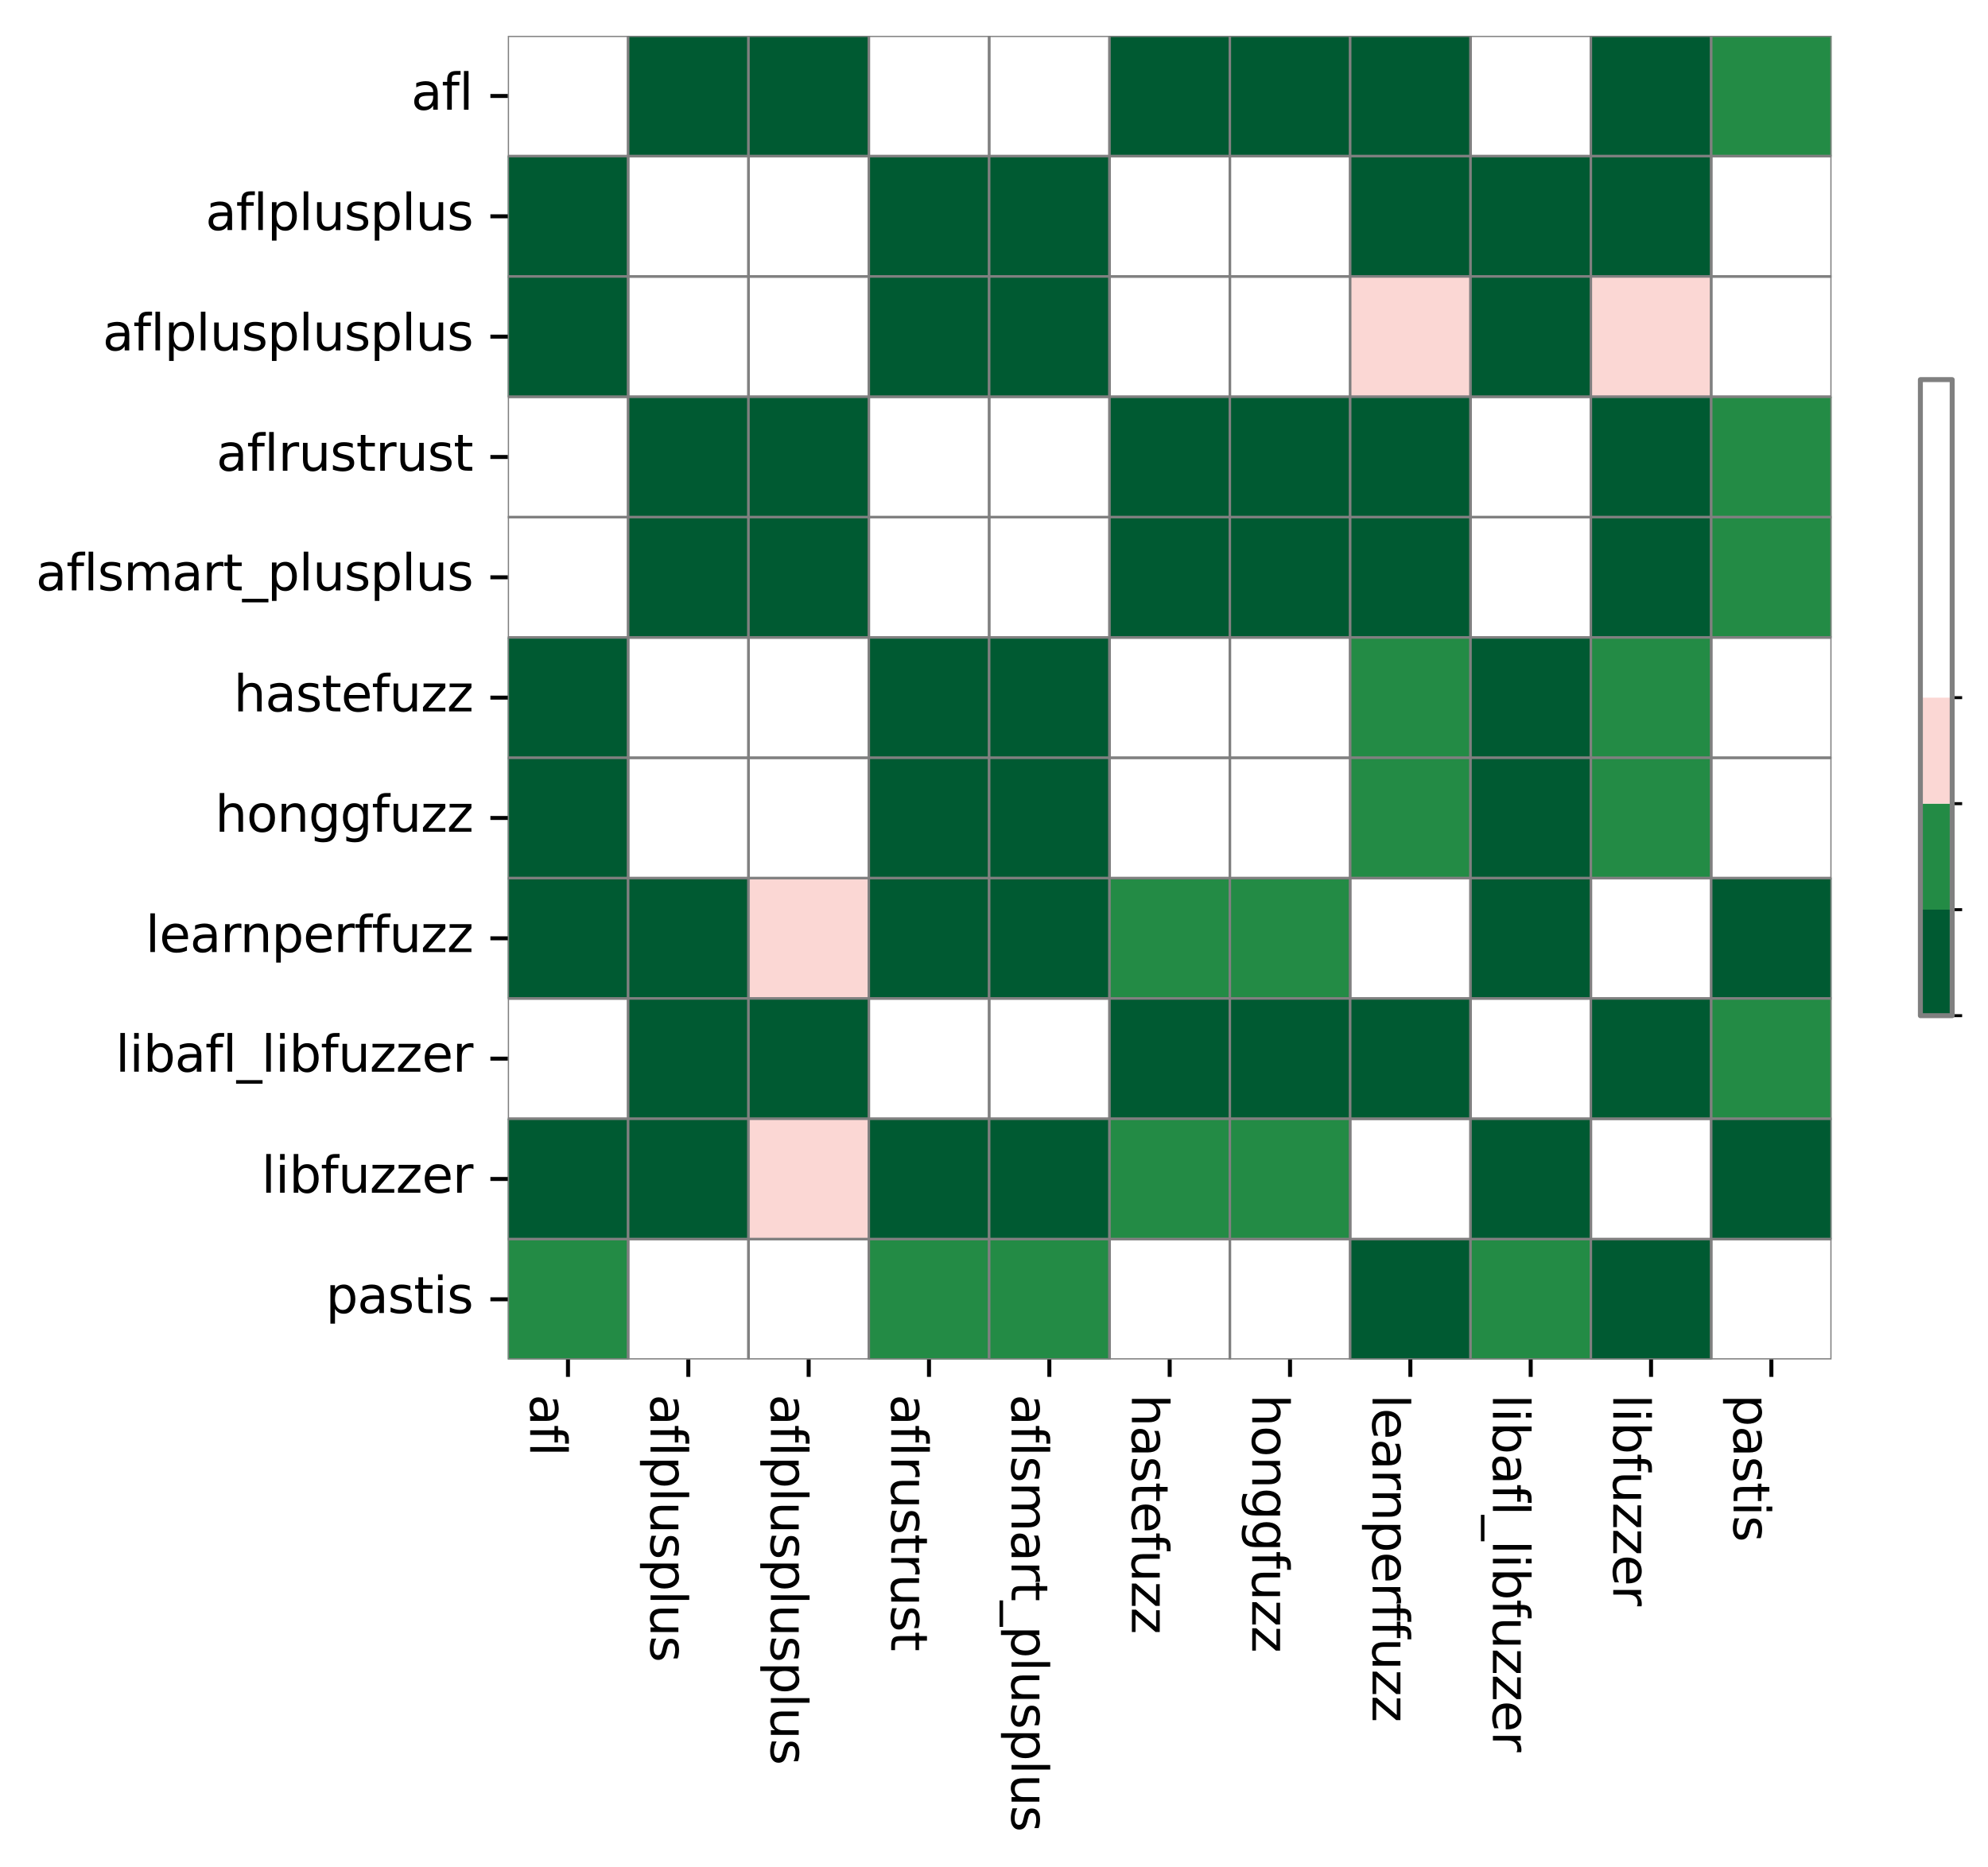 <?xml version="1.0" encoding="utf-8" standalone="no"?>
<!DOCTYPE svg PUBLIC "-//W3C//DTD SVG 1.1//EN"
  "http://www.w3.org/Graphics/SVG/1.1/DTD/svg11.dtd">
<svg xmlns:xlink="http://www.w3.org/1999/xlink" width="399.644pt" height="375.395pt" viewBox="0 0 399.644 375.395" xmlns="http://www.w3.org/2000/svg" version="1.1">
 <defs>
  <style type="text/css">*{stroke-linejoin: round; stroke-linecap: butt}</style>
 </defs>
 <g id="figure_1">
  <g id="patch_1">
   <path d="M 0 375.395 
L 399.644 375.395 
L 399.644 0 
L 0 0 
z
" style="fill: #ffffff"/>
  </g>
  <g id="axes_1">
   <g id="patch_2">
    <path d="M 102.083 273.312 
L 368.195 273.312 
L 368.195 7.2 
L 102.083 7.2 
z
" style="fill: #ffffff"/>
   </g>
   <g id="QuadMesh_1">
    <path d="M 102.083 7.2 
L 126.275 7.2 
L 126.275 31.392 
L 102.083 31.392 
L 102.083 7.2 
" clip-path="url(#pf3262eead2)" style="fill: none; stroke: #808080; stroke-width: 0.5"/>
    <path d="M 126.275 7.2 
L 150.467 7.2 
L 150.467 31.392 
L 126.275 31.392 
L 126.275 7.2 
" clip-path="url(#pf3262eead2)" style="fill: #005a32; stroke: #808080; stroke-width: 0.5"/>
    <path d="M 150.467 7.2 
L 174.659 7.2 
L 174.659 31.392 
L 150.467 31.392 
L 150.467 7.2 
" clip-path="url(#pf3262eead2)" style="fill: #005a32; stroke: #808080; stroke-width: 0.5"/>
    <path d="M 174.659 7.2 
L 198.851 7.2 
L 198.851 31.392 
L 174.659 31.392 
L 174.659 7.2 
" clip-path="url(#pf3262eead2)" style="fill: none; stroke: #808080; stroke-width: 0.5"/>
    <path d="M 198.851 7.2 
L 223.043 7.2 
L 223.043 31.392 
L 198.851 31.392 
L 198.851 7.2 
" clip-path="url(#pf3262eead2)" style="fill: none; stroke: #808080; stroke-width: 0.5"/>
    <path d="M 223.043 7.2 
L 247.235 7.2 
L 247.235 31.392 
L 223.043 31.392 
L 223.043 7.2 
" clip-path="url(#pf3262eead2)" style="fill: #005a32; stroke: #808080; stroke-width: 0.5"/>
    <path d="M 247.235 7.2 
L 271.427 7.2 
L 271.427 31.392 
L 247.235 31.392 
L 247.235 7.2 
" clip-path="url(#pf3262eead2)" style="fill: #005a32; stroke: #808080; stroke-width: 0.5"/>
    <path d="M 271.427 7.2 
L 295.619 7.2 
L 295.619 31.392 
L 271.427 31.392 
L 271.427 7.2 
" clip-path="url(#pf3262eead2)" style="fill: #005a32; stroke: #808080; stroke-width: 0.5"/>
    <path d="M 295.619 7.2 
L 319.811 7.2 
L 319.811 31.392 
L 295.619 31.392 
L 295.619 7.2 
" clip-path="url(#pf3262eead2)" style="fill: none; stroke: #808080; stroke-width: 0.5"/>
    <path d="M 319.811 7.2 
L 344.003 7.2 
L 344.003 31.392 
L 319.811 31.392 
L 319.811 7.2 
" clip-path="url(#pf3262eead2)" style="fill: #005a32; stroke: #808080; stroke-width: 0.5"/>
    <path d="M 344.003 7.2 
L 368.195 7.2 
L 368.195 31.392 
L 344.003 31.392 
L 344.003 7.2 
" clip-path="url(#pf3262eead2)" style="fill: #238b45; stroke: #808080; stroke-width: 0.5"/>
    <path d="M 102.083 31.392 
L 126.275 31.392 
L 126.275 55.584 
L 102.083 55.584 
L 102.083 31.392 
" clip-path="url(#pf3262eead2)" style="fill: #005a32; stroke: #808080; stroke-width: 0.5"/>
    <path d="M 126.275 31.392 
L 150.467 31.392 
L 150.467 55.584 
L 126.275 55.584 
L 126.275 31.392 
" clip-path="url(#pf3262eead2)" style="fill: none; stroke: #808080; stroke-width: 0.5"/>
    <path d="M 150.467 31.392 
L 174.659 31.392 
L 174.659 55.584 
L 150.467 55.584 
L 150.467 31.392 
" clip-path="url(#pf3262eead2)" style="fill: none; stroke: #808080; stroke-width: 0.5"/>
    <path d="M 174.659 31.392 
L 198.851 31.392 
L 198.851 55.584 
L 174.659 55.584 
L 174.659 31.392 
" clip-path="url(#pf3262eead2)" style="fill: #005a32; stroke: #808080; stroke-width: 0.5"/>
    <path d="M 198.851 31.392 
L 223.043 31.392 
L 223.043 55.584 
L 198.851 55.584 
L 198.851 31.392 
" clip-path="url(#pf3262eead2)" style="fill: #005a32; stroke: #808080; stroke-width: 0.5"/>
    <path d="M 223.043 31.392 
L 247.235 31.392 
L 247.235 55.584 
L 223.043 55.584 
L 223.043 31.392 
" clip-path="url(#pf3262eead2)" style="fill: none; stroke: #808080; stroke-width: 0.5"/>
    <path d="M 247.235 31.392 
L 271.427 31.392 
L 271.427 55.584 
L 247.235 55.584 
L 247.235 31.392 
" clip-path="url(#pf3262eead2)" style="fill: none; stroke: #808080; stroke-width: 0.5"/>
    <path d="M 271.427 31.392 
L 295.619 31.392 
L 295.619 55.584 
L 271.427 55.584 
L 271.427 31.392 
" clip-path="url(#pf3262eead2)" style="fill: #005a32; stroke: #808080; stroke-width: 0.5"/>
    <path d="M 295.619 31.392 
L 319.811 31.392 
L 319.811 55.584 
L 295.619 55.584 
L 295.619 31.392 
" clip-path="url(#pf3262eead2)" style="fill: #005a32; stroke: #808080; stroke-width: 0.5"/>
    <path d="M 319.811 31.392 
L 344.003 31.392 
L 344.003 55.584 
L 319.811 55.584 
L 319.811 31.392 
" clip-path="url(#pf3262eead2)" style="fill: #005a32; stroke: #808080; stroke-width: 0.5"/>
    <path d="M 344.003 31.392 
L 368.195 31.392 
L 368.195 55.584 
L 344.003 55.584 
L 344.003 31.392 
" clip-path="url(#pf3262eead2)" style="fill: none; stroke: #808080; stroke-width: 0.5"/>
    <path d="M 102.083 55.584 
L 126.275 55.584 
L 126.275 79.776 
L 102.083 79.776 
L 102.083 55.584 
" clip-path="url(#pf3262eead2)" style="fill: #005a32; stroke: #808080; stroke-width: 0.5"/>
    <path d="M 126.275 55.584 
L 150.467 55.584 
L 150.467 79.776 
L 126.275 79.776 
L 126.275 55.584 
" clip-path="url(#pf3262eead2)" style="fill: none; stroke: #808080; stroke-width: 0.5"/>
    <path d="M 150.467 55.584 
L 174.659 55.584 
L 174.659 79.776 
L 150.467 79.776 
L 150.467 55.584 
" clip-path="url(#pf3262eead2)" style="fill: none; stroke: #808080; stroke-width: 0.5"/>
    <path d="M 174.659 55.584 
L 198.851 55.584 
L 198.851 79.776 
L 174.659 79.776 
L 174.659 55.584 
" clip-path="url(#pf3262eead2)" style="fill: #005a32; stroke: #808080; stroke-width: 0.5"/>
    <path d="M 198.851 55.584 
L 223.043 55.584 
L 223.043 79.776 
L 198.851 79.776 
L 198.851 55.584 
" clip-path="url(#pf3262eead2)" style="fill: #005a32; stroke: #808080; stroke-width: 0.5"/>
    <path d="M 223.043 55.584 
L 247.235 55.584 
L 247.235 79.776 
L 223.043 79.776 
L 223.043 55.584 
" clip-path="url(#pf3262eead2)" style="fill: none; stroke: #808080; stroke-width: 0.5"/>
    <path d="M 247.235 55.584 
L 271.427 55.584 
L 271.427 79.776 
L 247.235 79.776 
L 247.235 55.584 
" clip-path="url(#pf3262eead2)" style="fill: none; stroke: #808080; stroke-width: 0.5"/>
    <path d="M 271.427 55.584 
L 295.619 55.584 
L 295.619 79.776 
L 271.427 79.776 
L 271.427 55.584 
" clip-path="url(#pf3262eead2)" style="fill: #fbd7d4; stroke: #808080; stroke-width: 0.5"/>
    <path d="M 295.619 55.584 
L 319.811 55.584 
L 319.811 79.776 
L 295.619 79.776 
L 295.619 55.584 
" clip-path="url(#pf3262eead2)" style="fill: #005a32; stroke: #808080; stroke-width: 0.5"/>
    <path d="M 319.811 55.584 
L 344.003 55.584 
L 344.003 79.776 
L 319.811 79.776 
L 319.811 55.584 
" clip-path="url(#pf3262eead2)" style="fill: #fbd7d4; stroke: #808080; stroke-width: 0.5"/>
    <path d="M 344.003 55.584 
L 368.195 55.584 
L 368.195 79.776 
L 344.003 79.776 
L 344.003 55.584 
" clip-path="url(#pf3262eead2)" style="fill: none; stroke: #808080; stroke-width: 0.5"/>
    <path d="M 102.083 79.776 
L 126.275 79.776 
L 126.275 103.968 
L 102.083 103.968 
L 102.083 79.776 
" clip-path="url(#pf3262eead2)" style="fill: none; stroke: #808080; stroke-width: 0.5"/>
    <path d="M 126.275 79.776 
L 150.467 79.776 
L 150.467 103.968 
L 126.275 103.968 
L 126.275 79.776 
" clip-path="url(#pf3262eead2)" style="fill: #005a32; stroke: #808080; stroke-width: 0.5"/>
    <path d="M 150.467 79.776 
L 174.659 79.776 
L 174.659 103.968 
L 150.467 103.968 
L 150.467 79.776 
" clip-path="url(#pf3262eead2)" style="fill: #005a32; stroke: #808080; stroke-width: 0.5"/>
    <path d="M 174.659 79.776 
L 198.851 79.776 
L 198.851 103.968 
L 174.659 103.968 
L 174.659 79.776 
" clip-path="url(#pf3262eead2)" style="fill: none; stroke: #808080; stroke-width: 0.5"/>
    <path d="M 198.851 79.776 
L 223.043 79.776 
L 223.043 103.968 
L 198.851 103.968 
L 198.851 79.776 
" clip-path="url(#pf3262eead2)" style="fill: none; stroke: #808080; stroke-width: 0.5"/>
    <path d="M 223.043 79.776 
L 247.235 79.776 
L 247.235 103.968 
L 223.043 103.968 
L 223.043 79.776 
" clip-path="url(#pf3262eead2)" style="fill: #005a32; stroke: #808080; stroke-width: 0.5"/>
    <path d="M 247.235 79.776 
L 271.427 79.776 
L 271.427 103.968 
L 247.235 103.968 
L 247.235 79.776 
" clip-path="url(#pf3262eead2)" style="fill: #005a32; stroke: #808080; stroke-width: 0.5"/>
    <path d="M 271.427 79.776 
L 295.619 79.776 
L 295.619 103.968 
L 271.427 103.968 
L 271.427 79.776 
" clip-path="url(#pf3262eead2)" style="fill: #005a32; stroke: #808080; stroke-width: 0.5"/>
    <path d="M 295.619 79.776 
L 319.811 79.776 
L 319.811 103.968 
L 295.619 103.968 
L 295.619 79.776 
" clip-path="url(#pf3262eead2)" style="fill: none; stroke: #808080; stroke-width: 0.5"/>
    <path d="M 319.811 79.776 
L 344.003 79.776 
L 344.003 103.968 
L 319.811 103.968 
L 319.811 79.776 
" clip-path="url(#pf3262eead2)" style="fill: #005a32; stroke: #808080; stroke-width: 0.5"/>
    <path d="M 344.003 79.776 
L 368.195 79.776 
L 368.195 103.968 
L 344.003 103.968 
L 344.003 79.776 
" clip-path="url(#pf3262eead2)" style="fill: #238b45; stroke: #808080; stroke-width: 0.5"/>
    <path d="M 102.083 103.968 
L 126.275 103.968 
L 126.275 128.16 
L 102.083 128.16 
L 102.083 103.968 
" clip-path="url(#pf3262eead2)" style="fill: none; stroke: #808080; stroke-width: 0.5"/>
    <path d="M 126.275 103.968 
L 150.467 103.968 
L 150.467 128.16 
L 126.275 128.16 
L 126.275 103.968 
" clip-path="url(#pf3262eead2)" style="fill: #005a32; stroke: #808080; stroke-width: 0.5"/>
    <path d="M 150.467 103.968 
L 174.659 103.968 
L 174.659 128.16 
L 150.467 128.16 
L 150.467 103.968 
" clip-path="url(#pf3262eead2)" style="fill: #005a32; stroke: #808080; stroke-width: 0.5"/>
    <path d="M 174.659 103.968 
L 198.851 103.968 
L 198.851 128.16 
L 174.659 128.16 
L 174.659 103.968 
" clip-path="url(#pf3262eead2)" style="fill: none; stroke: #808080; stroke-width: 0.5"/>
    <path d="M 198.851 103.968 
L 223.043 103.968 
L 223.043 128.16 
L 198.851 128.16 
L 198.851 103.968 
" clip-path="url(#pf3262eead2)" style="fill: none; stroke: #808080; stroke-width: 0.5"/>
    <path d="M 223.043 103.968 
L 247.235 103.968 
L 247.235 128.16 
L 223.043 128.16 
L 223.043 103.968 
" clip-path="url(#pf3262eead2)" style="fill: #005a32; stroke: #808080; stroke-width: 0.5"/>
    <path d="M 247.235 103.968 
L 271.427 103.968 
L 271.427 128.16 
L 247.235 128.16 
L 247.235 103.968 
" clip-path="url(#pf3262eead2)" style="fill: #005a32; stroke: #808080; stroke-width: 0.5"/>
    <path d="M 271.427 103.968 
L 295.619 103.968 
L 295.619 128.16 
L 271.427 128.16 
L 271.427 103.968 
" clip-path="url(#pf3262eead2)" style="fill: #005a32; stroke: #808080; stroke-width: 0.5"/>
    <path d="M 295.619 103.968 
L 319.811 103.968 
L 319.811 128.16 
L 295.619 128.16 
L 295.619 103.968 
" clip-path="url(#pf3262eead2)" style="fill: none; stroke: #808080; stroke-width: 0.5"/>
    <path d="M 319.811 103.968 
L 344.003 103.968 
L 344.003 128.16 
L 319.811 128.16 
L 319.811 103.968 
" clip-path="url(#pf3262eead2)" style="fill: #005a32; stroke: #808080; stroke-width: 0.5"/>
    <path d="M 344.003 103.968 
L 368.195 103.968 
L 368.195 128.16 
L 344.003 128.16 
L 344.003 103.968 
" clip-path="url(#pf3262eead2)" style="fill: #238b45; stroke: #808080; stroke-width: 0.5"/>
    <path d="M 102.083 128.16 
L 126.275 128.16 
L 126.275 152.352 
L 102.083 152.352 
L 102.083 128.16 
" clip-path="url(#pf3262eead2)" style="fill: #005a32; stroke: #808080; stroke-width: 0.5"/>
    <path d="M 126.275 128.16 
L 150.467 128.16 
L 150.467 152.352 
L 126.275 152.352 
L 126.275 128.16 
" clip-path="url(#pf3262eead2)" style="fill: none; stroke: #808080; stroke-width: 0.5"/>
    <path d="M 150.467 128.16 
L 174.659 128.16 
L 174.659 152.352 
L 150.467 152.352 
L 150.467 128.16 
" clip-path="url(#pf3262eead2)" style="fill: none; stroke: #808080; stroke-width: 0.5"/>
    <path d="M 174.659 128.16 
L 198.851 128.16 
L 198.851 152.352 
L 174.659 152.352 
L 174.659 128.16 
" clip-path="url(#pf3262eead2)" style="fill: #005a32; stroke: #808080; stroke-width: 0.5"/>
    <path d="M 198.851 128.16 
L 223.043 128.16 
L 223.043 152.352 
L 198.851 152.352 
L 198.851 128.16 
" clip-path="url(#pf3262eead2)" style="fill: #005a32; stroke: #808080; stroke-width: 0.5"/>
    <path d="M 223.043 128.16 
L 247.235 128.16 
L 247.235 152.352 
L 223.043 152.352 
L 223.043 128.16 
" clip-path="url(#pf3262eead2)" style="fill: none; stroke: #808080; stroke-width: 0.5"/>
    <path d="M 247.235 128.16 
L 271.427 128.16 
L 271.427 152.352 
L 247.235 152.352 
L 247.235 128.16 
" clip-path="url(#pf3262eead2)" style="fill: none; stroke: #808080; stroke-width: 0.5"/>
    <path d="M 271.427 128.16 
L 295.619 128.16 
L 295.619 152.352 
L 271.427 152.352 
L 271.427 128.16 
" clip-path="url(#pf3262eead2)" style="fill: #238b45; stroke: #808080; stroke-width: 0.5"/>
    <path d="M 295.619 128.16 
L 319.811 128.16 
L 319.811 152.352 
L 295.619 152.352 
L 295.619 128.16 
" clip-path="url(#pf3262eead2)" style="fill: #005a32; stroke: #808080; stroke-width: 0.5"/>
    <path d="M 319.811 128.16 
L 344.003 128.16 
L 344.003 152.352 
L 319.811 152.352 
L 319.811 128.16 
" clip-path="url(#pf3262eead2)" style="fill: #238b45; stroke: #808080; stroke-width: 0.5"/>
    <path d="M 344.003 128.16 
L 368.195 128.16 
L 368.195 152.352 
L 344.003 152.352 
L 344.003 128.16 
" clip-path="url(#pf3262eead2)" style="fill: none; stroke: #808080; stroke-width: 0.5"/>
    <path d="M 102.083 152.352 
L 126.275 152.352 
L 126.275 176.544 
L 102.083 176.544 
L 102.083 152.352 
" clip-path="url(#pf3262eead2)" style="fill: #005a32; stroke: #808080; stroke-width: 0.5"/>
    <path d="M 126.275 152.352 
L 150.467 152.352 
L 150.467 176.544 
L 126.275 176.544 
L 126.275 152.352 
" clip-path="url(#pf3262eead2)" style="fill: none; stroke: #808080; stroke-width: 0.5"/>
    <path d="M 150.467 152.352 
L 174.659 152.352 
L 174.659 176.544 
L 150.467 176.544 
L 150.467 152.352 
" clip-path="url(#pf3262eead2)" style="fill: none; stroke: #808080; stroke-width: 0.5"/>
    <path d="M 174.659 152.352 
L 198.851 152.352 
L 198.851 176.544 
L 174.659 176.544 
L 174.659 152.352 
" clip-path="url(#pf3262eead2)" style="fill: #005a32; stroke: #808080; stroke-width: 0.5"/>
    <path d="M 198.851 152.352 
L 223.043 152.352 
L 223.043 176.544 
L 198.851 176.544 
L 198.851 152.352 
" clip-path="url(#pf3262eead2)" style="fill: #005a32; stroke: #808080; stroke-width: 0.5"/>
    <path d="M 223.043 152.352 
L 247.235 152.352 
L 247.235 176.544 
L 223.043 176.544 
L 223.043 152.352 
" clip-path="url(#pf3262eead2)" style="fill: none; stroke: #808080; stroke-width: 0.5"/>
    <path d="M 247.235 152.352 
L 271.427 152.352 
L 271.427 176.544 
L 247.235 176.544 
L 247.235 152.352 
" clip-path="url(#pf3262eead2)" style="fill: none; stroke: #808080; stroke-width: 0.5"/>
    <path d="M 271.427 152.352 
L 295.619 152.352 
L 295.619 176.544 
L 271.427 176.544 
L 271.427 152.352 
" clip-path="url(#pf3262eead2)" style="fill: #238b45; stroke: #808080; stroke-width: 0.5"/>
    <path d="M 295.619 152.352 
L 319.811 152.352 
L 319.811 176.544 
L 295.619 176.544 
L 295.619 152.352 
" clip-path="url(#pf3262eead2)" style="fill: #005a32; stroke: #808080; stroke-width: 0.5"/>
    <path d="M 319.811 152.352 
L 344.003 152.352 
L 344.003 176.544 
L 319.811 176.544 
L 319.811 152.352 
" clip-path="url(#pf3262eead2)" style="fill: #238b45; stroke: #808080; stroke-width: 0.5"/>
    <path d="M 344.003 152.352 
L 368.195 152.352 
L 368.195 176.544 
L 344.003 176.544 
L 344.003 152.352 
" clip-path="url(#pf3262eead2)" style="fill: none; stroke: #808080; stroke-width: 0.5"/>
    <path d="M 102.083 176.544 
L 126.275 176.544 
L 126.275 200.736 
L 102.083 200.736 
L 102.083 176.544 
" clip-path="url(#pf3262eead2)" style="fill: #005a32; stroke: #808080; stroke-width: 0.5"/>
    <path d="M 126.275 176.544 
L 150.467 176.544 
L 150.467 200.736 
L 126.275 200.736 
L 126.275 176.544 
" clip-path="url(#pf3262eead2)" style="fill: #005a32; stroke: #808080; stroke-width: 0.5"/>
    <path d="M 150.467 176.544 
L 174.659 176.544 
L 174.659 200.736 
L 150.467 200.736 
L 150.467 176.544 
" clip-path="url(#pf3262eead2)" style="fill: #fbd7d4; stroke: #808080; stroke-width: 0.5"/>
    <path d="M 174.659 176.544 
L 198.851 176.544 
L 198.851 200.736 
L 174.659 200.736 
L 174.659 176.544 
" clip-path="url(#pf3262eead2)" style="fill: #005a32; stroke: #808080; stroke-width: 0.5"/>
    <path d="M 198.851 176.544 
L 223.043 176.544 
L 223.043 200.736 
L 198.851 200.736 
L 198.851 176.544 
" clip-path="url(#pf3262eead2)" style="fill: #005a32; stroke: #808080; stroke-width: 0.5"/>
    <path d="M 223.043 176.544 
L 247.235 176.544 
L 247.235 200.736 
L 223.043 200.736 
L 223.043 176.544 
" clip-path="url(#pf3262eead2)" style="fill: #238b45; stroke: #808080; stroke-width: 0.5"/>
    <path d="M 247.235 176.544 
L 271.427 176.544 
L 271.427 200.736 
L 247.235 200.736 
L 247.235 176.544 
" clip-path="url(#pf3262eead2)" style="fill: #238b45; stroke: #808080; stroke-width: 0.5"/>
    <path d="M 271.427 176.544 
L 295.619 176.544 
L 295.619 200.736 
L 271.427 200.736 
L 271.427 176.544 
" clip-path="url(#pf3262eead2)" style="fill: none; stroke: #808080; stroke-width: 0.5"/>
    <path d="M 295.619 176.544 
L 319.811 176.544 
L 319.811 200.736 
L 295.619 200.736 
L 295.619 176.544 
" clip-path="url(#pf3262eead2)" style="fill: #005a32; stroke: #808080; stroke-width: 0.5"/>
    <path d="M 319.811 176.544 
L 344.003 176.544 
L 344.003 200.736 
L 319.811 200.736 
L 319.811 176.544 
" clip-path="url(#pf3262eead2)" style="fill: none; stroke: #808080; stroke-width: 0.5"/>
    <path d="M 344.003 176.544 
L 368.195 176.544 
L 368.195 200.736 
L 344.003 200.736 
L 344.003 176.544 
" clip-path="url(#pf3262eead2)" style="fill: #005a32; stroke: #808080; stroke-width: 0.5"/>
    <path d="M 102.083 200.736 
L 126.275 200.736 
L 126.275 224.928 
L 102.083 224.928 
L 102.083 200.736 
" clip-path="url(#pf3262eead2)" style="fill: none; stroke: #808080; stroke-width: 0.5"/>
    <path d="M 126.275 200.736 
L 150.467 200.736 
L 150.467 224.928 
L 126.275 224.928 
L 126.275 200.736 
" clip-path="url(#pf3262eead2)" style="fill: #005a32; stroke: #808080; stroke-width: 0.5"/>
    <path d="M 150.467 200.736 
L 174.659 200.736 
L 174.659 224.928 
L 150.467 224.928 
L 150.467 200.736 
" clip-path="url(#pf3262eead2)" style="fill: #005a32; stroke: #808080; stroke-width: 0.5"/>
    <path d="M 174.659 200.736 
L 198.851 200.736 
L 198.851 224.928 
L 174.659 224.928 
L 174.659 200.736 
" clip-path="url(#pf3262eead2)" style="fill: none; stroke: #808080; stroke-width: 0.5"/>
    <path d="M 198.851 200.736 
L 223.043 200.736 
L 223.043 224.928 
L 198.851 224.928 
L 198.851 200.736 
" clip-path="url(#pf3262eead2)" style="fill: none; stroke: #808080; stroke-width: 0.5"/>
    <path d="M 223.043 200.736 
L 247.235 200.736 
L 247.235 224.928 
L 223.043 224.928 
L 223.043 200.736 
" clip-path="url(#pf3262eead2)" style="fill: #005a32; stroke: #808080; stroke-width: 0.5"/>
    <path d="M 247.235 200.736 
L 271.427 200.736 
L 271.427 224.928 
L 247.235 224.928 
L 247.235 200.736 
" clip-path="url(#pf3262eead2)" style="fill: #005a32; stroke: #808080; stroke-width: 0.5"/>
    <path d="M 271.427 200.736 
L 295.619 200.736 
L 295.619 224.928 
L 271.427 224.928 
L 271.427 200.736 
" clip-path="url(#pf3262eead2)" style="fill: #005a32; stroke: #808080; stroke-width: 0.5"/>
    <path d="M 295.619 200.736 
L 319.811 200.736 
L 319.811 224.928 
L 295.619 224.928 
L 295.619 200.736 
" clip-path="url(#pf3262eead2)" style="fill: none; stroke: #808080; stroke-width: 0.5"/>
    <path d="M 319.811 200.736 
L 344.003 200.736 
L 344.003 224.928 
L 319.811 224.928 
L 319.811 200.736 
" clip-path="url(#pf3262eead2)" style="fill: #005a32; stroke: #808080; stroke-width: 0.5"/>
    <path d="M 344.003 200.736 
L 368.195 200.736 
L 368.195 224.928 
L 344.003 224.928 
L 344.003 200.736 
" clip-path="url(#pf3262eead2)" style="fill: #238b45; stroke: #808080; stroke-width: 0.5"/>
    <path d="M 102.083 224.928 
L 126.275 224.928 
L 126.275 249.12 
L 102.083 249.12 
L 102.083 224.928 
" clip-path="url(#pf3262eead2)" style="fill: #005a32; stroke: #808080; stroke-width: 0.5"/>
    <path d="M 126.275 224.928 
L 150.467 224.928 
L 150.467 249.12 
L 126.275 249.12 
L 126.275 224.928 
" clip-path="url(#pf3262eead2)" style="fill: #005a32; stroke: #808080; stroke-width: 0.5"/>
    <path d="M 150.467 224.928 
L 174.659 224.928 
L 174.659 249.12 
L 150.467 249.12 
L 150.467 224.928 
" clip-path="url(#pf3262eead2)" style="fill: #fbd7d4; stroke: #808080; stroke-width: 0.5"/>
    <path d="M 174.659 224.928 
L 198.851 224.928 
L 198.851 249.12 
L 174.659 249.12 
L 174.659 224.928 
" clip-path="url(#pf3262eead2)" style="fill: #005a32; stroke: #808080; stroke-width: 0.5"/>
    <path d="M 198.851 224.928 
L 223.043 224.928 
L 223.043 249.12 
L 198.851 249.12 
L 198.851 224.928 
" clip-path="url(#pf3262eead2)" style="fill: #005a32; stroke: #808080; stroke-width: 0.5"/>
    <path d="M 223.043 224.928 
L 247.235 224.928 
L 247.235 249.12 
L 223.043 249.12 
L 223.043 224.928 
" clip-path="url(#pf3262eead2)" style="fill: #238b45; stroke: #808080; stroke-width: 0.5"/>
    <path d="M 247.235 224.928 
L 271.427 224.928 
L 271.427 249.12 
L 247.235 249.12 
L 247.235 224.928 
" clip-path="url(#pf3262eead2)" style="fill: #238b45; stroke: #808080; stroke-width: 0.5"/>
    <path d="M 271.427 224.928 
L 295.619 224.928 
L 295.619 249.12 
L 271.427 249.12 
L 271.427 224.928 
" clip-path="url(#pf3262eead2)" style="fill: none; stroke: #808080; stroke-width: 0.5"/>
    <path d="M 295.619 224.928 
L 319.811 224.928 
L 319.811 249.12 
L 295.619 249.12 
L 295.619 224.928 
" clip-path="url(#pf3262eead2)" style="fill: #005a32; stroke: #808080; stroke-width: 0.5"/>
    <path d="M 319.811 224.928 
L 344.003 224.928 
L 344.003 249.12 
L 319.811 249.12 
L 319.811 224.928 
" clip-path="url(#pf3262eead2)" style="fill: none; stroke: #808080; stroke-width: 0.5"/>
    <path d="M 344.003 224.928 
L 368.195 224.928 
L 368.195 249.12 
L 344.003 249.12 
L 344.003 224.928 
" clip-path="url(#pf3262eead2)" style="fill: #005a32; stroke: #808080; stroke-width: 0.5"/>
    <path d="M 102.083 249.12 
L 126.275 249.12 
L 126.275 273.312 
L 102.083 273.312 
L 102.083 249.12 
" clip-path="url(#pf3262eead2)" style="fill: #238b45; stroke: #808080; stroke-width: 0.5"/>
    <path d="M 126.275 249.12 
L 150.467 249.12 
L 150.467 273.312 
L 126.275 273.312 
L 126.275 249.12 
" clip-path="url(#pf3262eead2)" style="fill: none; stroke: #808080; stroke-width: 0.5"/>
    <path d="M 150.467 249.12 
L 174.659 249.12 
L 174.659 273.312 
L 150.467 273.312 
L 150.467 249.12 
" clip-path="url(#pf3262eead2)" style="fill: none; stroke: #808080; stroke-width: 0.5"/>
    <path d="M 174.659 249.12 
L 198.851 249.12 
L 198.851 273.312 
L 174.659 273.312 
L 174.659 249.12 
" clip-path="url(#pf3262eead2)" style="fill: #238b45; stroke: #808080; stroke-width: 0.5"/>
    <path d="M 198.851 249.12 
L 223.043 249.12 
L 223.043 273.312 
L 198.851 273.312 
L 198.851 249.12 
" clip-path="url(#pf3262eead2)" style="fill: #238b45; stroke: #808080; stroke-width: 0.5"/>
    <path d="M 223.043 249.12 
L 247.235 249.12 
L 247.235 273.312 
L 223.043 273.312 
L 223.043 249.12 
" clip-path="url(#pf3262eead2)" style="fill: none; stroke: #808080; stroke-width: 0.5"/>
    <path d="M 247.235 249.12 
L 271.427 249.12 
L 271.427 273.312 
L 247.235 273.312 
L 247.235 249.12 
" clip-path="url(#pf3262eead2)" style="fill: none; stroke: #808080; stroke-width: 0.5"/>
    <path d="M 271.427 249.12 
L 295.619 249.12 
L 295.619 273.312 
L 271.427 273.312 
L 271.427 249.12 
" clip-path="url(#pf3262eead2)" style="fill: #005a32; stroke: #808080; stroke-width: 0.5"/>
    <path d="M 295.619 249.12 
L 319.811 249.12 
L 319.811 273.312 
L 295.619 273.312 
L 295.619 249.12 
" clip-path="url(#pf3262eead2)" style="fill: #238b45; stroke: #808080; stroke-width: 0.5"/>
    <path d="M 319.811 249.12 
L 344.003 249.12 
L 344.003 273.312 
L 319.811 273.312 
L 319.811 249.12 
" clip-path="url(#pf3262eead2)" style="fill: #005a32; stroke: #808080; stroke-width: 0.5"/>
    <path d="M 344.003 249.12 
L 368.195 249.12 
L 368.195 273.312 
L 344.003 273.312 
L 344.003 249.12 
" clip-path="url(#pf3262eead2)" style="fill: none; stroke: #808080; stroke-width: 0.5"/>
   </g>
   <g id="matplotlib.axis_1">
    <g id="xtick_1">
     <g id="line2d_1">
      <defs>
       <path id="m89f3206797" d="M 0 0 
L 0 3.5 
" style="stroke: #000000; stroke-width: 0.8"/>
      </defs>
      <g>
       <use xlink:href="#m89f3206797" x="114.179" y="273.312" style="stroke: #000000; stroke-width: 0.8"/>
      </g>
     </g>
     <g id="text_1">
      <!-- afl -->
      <g transform="translate(106.58 280.312) rotate(-270) scale(0.1 -0.1)">
       <defs>
        <path id="DejaVuSans-61" d="M 2194 1759 
Q 1497 1759 1228 1600 
Q 959 1441 959 1056 
Q 959 750 1161 570 
Q 1363 391 1709 391 
Q 2188 391 2477 730 
Q 2766 1069 2766 1631 
L 2766 1759 
L 2194 1759 
z
M 3341 1997 
L 3341 0 
L 2766 0 
L 2766 531 
Q 2569 213 2275 61 
Q 1981 -91 1556 -91 
Q 1019 -91 701 211 
Q 384 513 384 1019 
Q 384 1609 779 1909 
Q 1175 2209 1959 2209 
L 2766 2209 
L 2766 2266 
Q 2766 2663 2505 2880 
Q 2244 3097 1772 3097 
Q 1472 3097 1187 3025 
Q 903 2953 641 2809 
L 641 3341 
Q 956 3463 1253 3523 
Q 1550 3584 1831 3584 
Q 2591 3584 2966 3190 
Q 3341 2797 3341 1997 
z
" transform="scale(0.016)"/>
        <path id="DejaVuSans-66" d="M 2375 4863 
L 2375 4384 
L 1825 4384 
Q 1516 4384 1395 4259 
Q 1275 4134 1275 3809 
L 1275 3500 
L 2222 3500 
L 2222 3053 
L 1275 3053 
L 1275 0 
L 697 0 
L 697 3053 
L 147 3053 
L 147 3500 
L 697 3500 
L 697 3744 
Q 697 4328 969 4595 
Q 1241 4863 1831 4863 
L 2375 4863 
z
" transform="scale(0.016)"/>
        <path id="DejaVuSans-6c" d="M 603 4863 
L 1178 4863 
L 1178 0 
L 603 0 
L 603 4863 
z
" transform="scale(0.016)"/>
       </defs>
       <use xlink:href="#DejaVuSans-61"/>
       <use xlink:href="#DejaVuSans-66" x="61.279"/>
       <use xlink:href="#DejaVuSans-6c" x="96.484"/>
      </g>
     </g>
    </g>
    <g id="xtick_2">
     <g id="line2d_2">
      <g>
       <use xlink:href="#m89f3206797" x="138.371" y="273.312" style="stroke: #000000; stroke-width: 0.8"/>
      </g>
     </g>
     <g id="text_2">
      <!-- aflplusplus -->
      <g transform="translate(130.772 280.312) rotate(-270) scale(0.1 -0.1)">
       <defs>
        <path id="DejaVuSans-70" d="M 1159 525 
L 1159 -1331 
L 581 -1331 
L 581 3500 
L 1159 3500 
L 1159 2969 
Q 1341 3281 1617 3432 
Q 1894 3584 2278 3584 
Q 2916 3584 3314 3078 
Q 3713 2572 3713 1747 
Q 3713 922 3314 415 
Q 2916 -91 2278 -91 
Q 1894 -91 1617 61 
Q 1341 213 1159 525 
z
M 3116 1747 
Q 3116 2381 2855 2742 
Q 2594 3103 2138 3103 
Q 1681 3103 1420 2742 
Q 1159 2381 1159 1747 
Q 1159 1113 1420 752 
Q 1681 391 2138 391 
Q 2594 391 2855 752 
Q 3116 1113 3116 1747 
z
" transform="scale(0.016)"/>
        <path id="DejaVuSans-75" d="M 544 1381 
L 544 3500 
L 1119 3500 
L 1119 1403 
Q 1119 906 1312 657 
Q 1506 409 1894 409 
Q 2359 409 2629 706 
Q 2900 1003 2900 1516 
L 2900 3500 
L 3475 3500 
L 3475 0 
L 2900 0 
L 2900 538 
Q 2691 219 2414 64 
Q 2138 -91 1772 -91 
Q 1169 -91 856 284 
Q 544 659 544 1381 
z
M 1991 3584 
L 1991 3584 
z
" transform="scale(0.016)"/>
        <path id="DejaVuSans-73" d="M 2834 3397 
L 2834 2853 
Q 2591 2978 2328 3040 
Q 2066 3103 1784 3103 
Q 1356 3103 1142 2972 
Q 928 2841 928 2578 
Q 928 2378 1081 2264 
Q 1234 2150 1697 2047 
L 1894 2003 
Q 2506 1872 2764 1633 
Q 3022 1394 3022 966 
Q 3022 478 2636 193 
Q 2250 -91 1575 -91 
Q 1294 -91 989 -36 
Q 684 19 347 128 
L 347 722 
Q 666 556 975 473 
Q 1284 391 1588 391 
Q 1994 391 2212 530 
Q 2431 669 2431 922 
Q 2431 1156 2273 1281 
Q 2116 1406 1581 1522 
L 1381 1569 
Q 847 1681 609 1914 
Q 372 2147 372 2553 
Q 372 3047 722 3315 
Q 1072 3584 1716 3584 
Q 2034 3584 2315 3537 
Q 2597 3491 2834 3397 
z
" transform="scale(0.016)"/>
       </defs>
       <use xlink:href="#DejaVuSans-61"/>
       <use xlink:href="#DejaVuSans-66" x="61.279"/>
       <use xlink:href="#DejaVuSans-6c" x="96.484"/>
       <use xlink:href="#DejaVuSans-70" x="124.268"/>
       <use xlink:href="#DejaVuSans-6c" x="187.744"/>
       <use xlink:href="#DejaVuSans-75" x="215.527"/>
       <use xlink:href="#DejaVuSans-73" x="278.906"/>
       <use xlink:href="#DejaVuSans-70" x="331.006"/>
       <use xlink:href="#DejaVuSans-6c" x="394.482"/>
       <use xlink:href="#DejaVuSans-75" x="422.266"/>
       <use xlink:href="#DejaVuSans-73" x="485.645"/>
      </g>
     </g>
    </g>
    <g id="xtick_3">
     <g id="line2d_3">
      <g>
       <use xlink:href="#m89f3206797" x="162.563" y="273.312" style="stroke: #000000; stroke-width: 0.8"/>
      </g>
     </g>
     <g id="text_3">
      <!-- aflplusplusplus -->
      <g transform="translate(154.964 280.312) rotate(-270) scale(0.1 -0.1)">
       <use xlink:href="#DejaVuSans-61"/>
       <use xlink:href="#DejaVuSans-66" x="61.279"/>
       <use xlink:href="#DejaVuSans-6c" x="96.484"/>
       <use xlink:href="#DejaVuSans-70" x="124.268"/>
       <use xlink:href="#DejaVuSans-6c" x="187.744"/>
       <use xlink:href="#DejaVuSans-75" x="215.527"/>
       <use xlink:href="#DejaVuSans-73" x="278.906"/>
       <use xlink:href="#DejaVuSans-70" x="331.006"/>
       <use xlink:href="#DejaVuSans-6c" x="394.482"/>
       <use xlink:href="#DejaVuSans-75" x="422.266"/>
       <use xlink:href="#DejaVuSans-73" x="485.645"/>
       <use xlink:href="#DejaVuSans-70" x="537.744"/>
       <use xlink:href="#DejaVuSans-6c" x="601.221"/>
       <use xlink:href="#DejaVuSans-75" x="629.004"/>
       <use xlink:href="#DejaVuSans-73" x="692.383"/>
      </g>
     </g>
    </g>
    <g id="xtick_4">
     <g id="line2d_4">
      <g>
       <use xlink:href="#m89f3206797" x="186.755" y="273.312" style="stroke: #000000; stroke-width: 0.8"/>
      </g>
     </g>
     <g id="text_4">
      <!-- aflrustrust -->
      <g transform="translate(179.156 280.312) rotate(-270) scale(0.1 -0.1)">
       <defs>
        <path id="DejaVuSans-72" d="M 2631 2963 
Q 2534 3019 2420 3045 
Q 2306 3072 2169 3072 
Q 1681 3072 1420 2755 
Q 1159 2438 1159 1844 
L 1159 0 
L 581 0 
L 581 3500 
L 1159 3500 
L 1159 2956 
Q 1341 3275 1631 3429 
Q 1922 3584 2338 3584 
Q 2397 3584 2469 3576 
Q 2541 3569 2628 3553 
L 2631 2963 
z
" transform="scale(0.016)"/>
        <path id="DejaVuSans-74" d="M 1172 4494 
L 1172 3500 
L 2356 3500 
L 2356 3053 
L 1172 3053 
L 1172 1153 
Q 1172 725 1289 603 
Q 1406 481 1766 481 
L 2356 481 
L 2356 0 
L 1766 0 
Q 1100 0 847 248 
Q 594 497 594 1153 
L 594 3053 
L 172 3053 
L 172 3500 
L 594 3500 
L 594 4494 
L 1172 4494 
z
" transform="scale(0.016)"/>
       </defs>
       <use xlink:href="#DejaVuSans-61"/>
       <use xlink:href="#DejaVuSans-66" x="61.279"/>
       <use xlink:href="#DejaVuSans-6c" x="96.484"/>
       <use xlink:href="#DejaVuSans-72" x="124.268"/>
       <use xlink:href="#DejaVuSans-75" x="165.381"/>
       <use xlink:href="#DejaVuSans-73" x="228.76"/>
       <use xlink:href="#DejaVuSans-74" x="280.859"/>
       <use xlink:href="#DejaVuSans-72" x="320.068"/>
       <use xlink:href="#DejaVuSans-75" x="361.182"/>
       <use xlink:href="#DejaVuSans-73" x="424.561"/>
       <use xlink:href="#DejaVuSans-74" x="476.66"/>
      </g>
     </g>
    </g>
    <g id="xtick_5">
     <g id="line2d_5">
      <g>
       <use xlink:href="#m89f3206797" x="210.947" y="273.312" style="stroke: #000000; stroke-width: 0.8"/>
      </g>
     </g>
     <g id="text_5">
      <!-- aflsmart_plusplus -->
      <g transform="translate(203.348 280.312) rotate(-270) scale(0.1 -0.1)">
       <defs>
        <path id="DejaVuSans-6d" d="M 3328 2828 
Q 3544 3216 3844 3400 
Q 4144 3584 4550 3584 
Q 5097 3584 5394 3201 
Q 5691 2819 5691 2113 
L 5691 0 
L 5113 0 
L 5113 2094 
Q 5113 2597 4934 2840 
Q 4756 3084 4391 3084 
Q 3944 3084 3684 2787 
Q 3425 2491 3425 1978 
L 3425 0 
L 2847 0 
L 2847 2094 
Q 2847 2600 2669 2842 
Q 2491 3084 2119 3084 
Q 1678 3084 1418 2786 
Q 1159 2488 1159 1978 
L 1159 0 
L 581 0 
L 581 3500 
L 1159 3500 
L 1159 2956 
Q 1356 3278 1631 3431 
Q 1906 3584 2284 3584 
Q 2666 3584 2933 3390 
Q 3200 3197 3328 2828 
z
" transform="scale(0.016)"/>
        <path id="DejaVuSans-5f" d="M 3263 -1063 
L 3263 -1509 
L -63 -1509 
L -63 -1063 
L 3263 -1063 
z
" transform="scale(0.016)"/>
       </defs>
       <use xlink:href="#DejaVuSans-61"/>
       <use xlink:href="#DejaVuSans-66" x="61.279"/>
       <use xlink:href="#DejaVuSans-6c" x="96.484"/>
       <use xlink:href="#DejaVuSans-73" x="124.268"/>
       <use xlink:href="#DejaVuSans-6d" x="176.367"/>
       <use xlink:href="#DejaVuSans-61" x="273.779"/>
       <use xlink:href="#DejaVuSans-72" x="335.059"/>
       <use xlink:href="#DejaVuSans-74" x="376.172"/>
       <use xlink:href="#DejaVuSans-5f" x="415.381"/>
       <use xlink:href="#DejaVuSans-70" x="465.381"/>
       <use xlink:href="#DejaVuSans-6c" x="528.857"/>
       <use xlink:href="#DejaVuSans-75" x="556.641"/>
       <use xlink:href="#DejaVuSans-73" x="620.02"/>
       <use xlink:href="#DejaVuSans-70" x="672.119"/>
       <use xlink:href="#DejaVuSans-6c" x="735.596"/>
       <use xlink:href="#DejaVuSans-75" x="763.379"/>
       <use xlink:href="#DejaVuSans-73" x="826.758"/>
      </g>
     </g>
    </g>
    <g id="xtick_6">
     <g id="line2d_6">
      <g>
       <use xlink:href="#m89f3206797" x="235.139" y="273.312" style="stroke: #000000; stroke-width: 0.8"/>
      </g>
     </g>
     <g id="text_6">
      <!-- hastefuzz -->
      <g transform="translate(227.54 280.312) rotate(-270) scale(0.1 -0.1)">
       <defs>
        <path id="DejaVuSans-68" d="M 3513 2113 
L 3513 0 
L 2938 0 
L 2938 2094 
Q 2938 2591 2744 2837 
Q 2550 3084 2163 3084 
Q 1697 3084 1428 2787 
Q 1159 2491 1159 1978 
L 1159 0 
L 581 0 
L 581 4863 
L 1159 4863 
L 1159 2956 
Q 1366 3272 1645 3428 
Q 1925 3584 2291 3584 
Q 2894 3584 3203 3211 
Q 3513 2838 3513 2113 
z
" transform="scale(0.016)"/>
        <path id="DejaVuSans-65" d="M 3597 1894 
L 3597 1613 
L 953 1613 
Q 991 1019 1311 708 
Q 1631 397 2203 397 
Q 2534 397 2845 478 
Q 3156 559 3463 722 
L 3463 178 
Q 3153 47 2828 -22 
Q 2503 -91 2169 -91 
Q 1331 -91 842 396 
Q 353 884 353 1716 
Q 353 2575 817 3079 
Q 1281 3584 2069 3584 
Q 2775 3584 3186 3129 
Q 3597 2675 3597 1894 
z
M 3022 2063 
Q 3016 2534 2758 2815 
Q 2500 3097 2075 3097 
Q 1594 3097 1305 2825 
Q 1016 2553 972 2059 
L 3022 2063 
z
" transform="scale(0.016)"/>
        <path id="DejaVuSans-7a" d="M 353 3500 
L 3084 3500 
L 3084 2975 
L 922 459 
L 3084 459 
L 3084 0 
L 275 0 
L 275 525 
L 2438 3041 
L 353 3041 
L 353 3500 
z
" transform="scale(0.016)"/>
       </defs>
       <use xlink:href="#DejaVuSans-68"/>
       <use xlink:href="#DejaVuSans-61" x="63.379"/>
       <use xlink:href="#DejaVuSans-73" x="124.658"/>
       <use xlink:href="#DejaVuSans-74" x="176.758"/>
       <use xlink:href="#DejaVuSans-65" x="215.967"/>
       <use xlink:href="#DejaVuSans-66" x="277.49"/>
       <use xlink:href="#DejaVuSans-75" x="312.695"/>
       <use xlink:href="#DejaVuSans-7a" x="376.074"/>
       <use xlink:href="#DejaVuSans-7a" x="428.564"/>
      </g>
     </g>
    </g>
    <g id="xtick_7">
     <g id="line2d_7">
      <g>
       <use xlink:href="#m89f3206797" x="259.331" y="273.312" style="stroke: #000000; stroke-width: 0.8"/>
      </g>
     </g>
     <g id="text_7">
      <!-- honggfuzz -->
      <g transform="translate(251.732 280.312) rotate(-270) scale(0.1 -0.1)">
       <defs>
        <path id="DejaVuSans-6f" d="M 1959 3097 
Q 1497 3097 1228 2736 
Q 959 2375 959 1747 
Q 959 1119 1226 758 
Q 1494 397 1959 397 
Q 2419 397 2687 759 
Q 2956 1122 2956 1747 
Q 2956 2369 2687 2733 
Q 2419 3097 1959 3097 
z
M 1959 3584 
Q 2709 3584 3137 3096 
Q 3566 2609 3566 1747 
Q 3566 888 3137 398 
Q 2709 -91 1959 -91 
Q 1206 -91 779 398 
Q 353 888 353 1747 
Q 353 2609 779 3096 
Q 1206 3584 1959 3584 
z
" transform="scale(0.016)"/>
        <path id="DejaVuSans-6e" d="M 3513 2113 
L 3513 0 
L 2938 0 
L 2938 2094 
Q 2938 2591 2744 2837 
Q 2550 3084 2163 3084 
Q 1697 3084 1428 2787 
Q 1159 2491 1159 1978 
L 1159 0 
L 581 0 
L 581 3500 
L 1159 3500 
L 1159 2956 
Q 1366 3272 1645 3428 
Q 1925 3584 2291 3584 
Q 2894 3584 3203 3211 
Q 3513 2838 3513 2113 
z
" transform="scale(0.016)"/>
        <path id="DejaVuSans-67" d="M 2906 1791 
Q 2906 2416 2648 2759 
Q 2391 3103 1925 3103 
Q 1463 3103 1205 2759 
Q 947 2416 947 1791 
Q 947 1169 1205 825 
Q 1463 481 1925 481 
Q 2391 481 2648 825 
Q 2906 1169 2906 1791 
z
M 3481 434 
Q 3481 -459 3084 -895 
Q 2688 -1331 1869 -1331 
Q 1566 -1331 1297 -1286 
Q 1028 -1241 775 -1147 
L 775 -588 
Q 1028 -725 1275 -790 
Q 1522 -856 1778 -856 
Q 2344 -856 2625 -561 
Q 2906 -266 2906 331 
L 2906 616 
Q 2728 306 2450 153 
Q 2172 0 1784 0 
Q 1141 0 747 490 
Q 353 981 353 1791 
Q 353 2603 747 3093 
Q 1141 3584 1784 3584 
Q 2172 3584 2450 3431 
Q 2728 3278 2906 2969 
L 2906 3500 
L 3481 3500 
L 3481 434 
z
" transform="scale(0.016)"/>
       </defs>
       <use xlink:href="#DejaVuSans-68"/>
       <use xlink:href="#DejaVuSans-6f" x="63.379"/>
       <use xlink:href="#DejaVuSans-6e" x="124.561"/>
       <use xlink:href="#DejaVuSans-67" x="187.939"/>
       <use xlink:href="#DejaVuSans-67" x="251.416"/>
       <use xlink:href="#DejaVuSans-66" x="314.893"/>
       <use xlink:href="#DejaVuSans-75" x="350.098"/>
       <use xlink:href="#DejaVuSans-7a" x="413.477"/>
       <use xlink:href="#DejaVuSans-7a" x="465.967"/>
      </g>
     </g>
    </g>
    <g id="xtick_8">
     <g id="line2d_8">
      <g>
       <use xlink:href="#m89f3206797" x="283.523" y="273.312" style="stroke: #000000; stroke-width: 0.8"/>
      </g>
     </g>
     <g id="text_8">
      <!-- learnperffuzz -->
      <g transform="translate(275.924 280.312) rotate(-270) scale(0.1 -0.1)">
       <use xlink:href="#DejaVuSans-6c"/>
       <use xlink:href="#DejaVuSans-65" x="27.783"/>
       <use xlink:href="#DejaVuSans-61" x="89.307"/>
       <use xlink:href="#DejaVuSans-72" x="150.586"/>
       <use xlink:href="#DejaVuSans-6e" x="189.949"/>
       <use xlink:href="#DejaVuSans-70" x="253.328"/>
       <use xlink:href="#DejaVuSans-65" x="316.805"/>
       <use xlink:href="#DejaVuSans-72" x="378.328"/>
       <use xlink:href="#DejaVuSans-66" x="419.441"/>
       <use xlink:href="#DejaVuSans-66" x="454.646"/>
       <use xlink:href="#DejaVuSans-75" x="489.852"/>
       <use xlink:href="#DejaVuSans-7a" x="553.23"/>
       <use xlink:href="#DejaVuSans-7a" x="605.721"/>
      </g>
     </g>
    </g>
    <g id="xtick_9">
     <g id="line2d_9">
      <g>
       <use xlink:href="#m89f3206797" x="307.715" y="273.312" style="stroke: #000000; stroke-width: 0.8"/>
      </g>
     </g>
     <g id="text_9">
      <!-- libafl_libfuzzer -->
      <g transform="translate(300.116 280.312) rotate(-270) scale(0.1 -0.1)">
       <defs>
        <path id="DejaVuSans-69" d="M 603 3500 
L 1178 3500 
L 1178 0 
L 603 0 
L 603 3500 
z
M 603 4863 
L 1178 4863 
L 1178 4134 
L 603 4134 
L 603 4863 
z
" transform="scale(0.016)"/>
        <path id="DejaVuSans-62" d="M 3116 1747 
Q 3116 2381 2855 2742 
Q 2594 3103 2138 3103 
Q 1681 3103 1420 2742 
Q 1159 2381 1159 1747 
Q 1159 1113 1420 752 
Q 1681 391 2138 391 
Q 2594 391 2855 752 
Q 3116 1113 3116 1747 
z
M 1159 2969 
Q 1341 3281 1617 3432 
Q 1894 3584 2278 3584 
Q 2916 3584 3314 3078 
Q 3713 2572 3713 1747 
Q 3713 922 3314 415 
Q 2916 -91 2278 -91 
Q 1894 -91 1617 61 
Q 1341 213 1159 525 
L 1159 0 
L 581 0 
L 581 4863 
L 1159 4863 
L 1159 2969 
z
" transform="scale(0.016)"/>
       </defs>
       <use xlink:href="#DejaVuSans-6c"/>
       <use xlink:href="#DejaVuSans-69" x="27.783"/>
       <use xlink:href="#DejaVuSans-62" x="55.566"/>
       <use xlink:href="#DejaVuSans-61" x="119.043"/>
       <use xlink:href="#DejaVuSans-66" x="180.322"/>
       <use xlink:href="#DejaVuSans-6c" x="215.527"/>
       <use xlink:href="#DejaVuSans-5f" x="243.311"/>
       <use xlink:href="#DejaVuSans-6c" x="293.311"/>
       <use xlink:href="#DejaVuSans-69" x="321.094"/>
       <use xlink:href="#DejaVuSans-62" x="348.877"/>
       <use xlink:href="#DejaVuSans-66" x="412.354"/>
       <use xlink:href="#DejaVuSans-75" x="447.559"/>
       <use xlink:href="#DejaVuSans-7a" x="510.938"/>
       <use xlink:href="#DejaVuSans-7a" x="563.428"/>
       <use xlink:href="#DejaVuSans-65" x="615.918"/>
       <use xlink:href="#DejaVuSans-72" x="677.441"/>
      </g>
     </g>
    </g>
    <g id="xtick_10">
     <g id="line2d_10">
      <g>
       <use xlink:href="#m89f3206797" x="331.907" y="273.312" style="stroke: #000000; stroke-width: 0.8"/>
      </g>
     </g>
     <g id="text_10">
      <!-- libfuzzer -->
      <g transform="translate(324.308 280.312) rotate(-270) scale(0.1 -0.1)">
       <use xlink:href="#DejaVuSans-6c"/>
       <use xlink:href="#DejaVuSans-69" x="27.783"/>
       <use xlink:href="#DejaVuSans-62" x="55.566"/>
       <use xlink:href="#DejaVuSans-66" x="119.043"/>
       <use xlink:href="#DejaVuSans-75" x="154.248"/>
       <use xlink:href="#DejaVuSans-7a" x="217.627"/>
       <use xlink:href="#DejaVuSans-7a" x="270.117"/>
       <use xlink:href="#DejaVuSans-65" x="322.607"/>
       <use xlink:href="#DejaVuSans-72" x="384.131"/>
      </g>
     </g>
    </g>
    <g id="xtick_11">
     <g id="line2d_11">
      <g>
       <use xlink:href="#m89f3206797" x="356.099" y="273.312" style="stroke: #000000; stroke-width: 0.8"/>
      </g>
     </g>
     <g id="text_11">
      <!-- pastis -->
      <g transform="translate(348.5 280.312) rotate(-270) scale(0.1 -0.1)">
       <use xlink:href="#DejaVuSans-70"/>
       <use xlink:href="#DejaVuSans-61" x="63.477"/>
       <use xlink:href="#DejaVuSans-73" x="124.756"/>
       <use xlink:href="#DejaVuSans-74" x="176.855"/>
       <use xlink:href="#DejaVuSans-69" x="216.064"/>
       <use xlink:href="#DejaVuSans-73" x="243.848"/>
      </g>
     </g>
    </g>
   </g>
   <g id="matplotlib.axis_2">
    <g id="ytick_1">
     <g id="line2d_12">
      <defs>
       <path id="m49cdb02f91" d="M 0 0 
L -3.5 0 
" style="stroke: #000000; stroke-width: 0.8"/>
      </defs>
      <g>
       <use xlink:href="#m49cdb02f91" x="102.083" y="19.296" style="stroke: #000000; stroke-width: 0.8"/>
      </g>
     </g>
     <g id="text_12">
      <!-- afl -->
      <g transform="translate(82.656 22.055) scale(0.1 -0.1)">
       <use xlink:href="#DejaVuSans-61"/>
       <use xlink:href="#DejaVuSans-66" x="61.279"/>
       <use xlink:href="#DejaVuSans-6c" x="96.484"/>
      </g>
     </g>
    </g>
    <g id="ytick_2">
     <g id="line2d_13">
      <g>
       <use xlink:href="#m49cdb02f91" x="102.083" y="43.488" style="stroke: #000000; stroke-width: 0.8"/>
      </g>
     </g>
     <g id="text_13">
      <!-- aflplusplus -->
      <g transform="translate(41.309 46.247) scale(0.1 -0.1)">
       <use xlink:href="#DejaVuSans-61"/>
       <use xlink:href="#DejaVuSans-66" x="61.279"/>
       <use xlink:href="#DejaVuSans-6c" x="96.484"/>
       <use xlink:href="#DejaVuSans-70" x="124.268"/>
       <use xlink:href="#DejaVuSans-6c" x="187.744"/>
       <use xlink:href="#DejaVuSans-75" x="215.527"/>
       <use xlink:href="#DejaVuSans-73" x="278.906"/>
       <use xlink:href="#DejaVuSans-70" x="331.006"/>
       <use xlink:href="#DejaVuSans-6c" x="394.482"/>
       <use xlink:href="#DejaVuSans-75" x="422.266"/>
       <use xlink:href="#DejaVuSans-73" x="485.645"/>
      </g>
     </g>
    </g>
    <g id="ytick_3">
     <g id="line2d_14">
      <g>
       <use xlink:href="#m49cdb02f91" x="102.083" y="67.68" style="stroke: #000000; stroke-width: 0.8"/>
      </g>
     </g>
     <g id="text_14">
      <!-- aflplusplusplus -->
      <g transform="translate(20.636 70.439) scale(0.1 -0.1)">
       <use xlink:href="#DejaVuSans-61"/>
       <use xlink:href="#DejaVuSans-66" x="61.279"/>
       <use xlink:href="#DejaVuSans-6c" x="96.484"/>
       <use xlink:href="#DejaVuSans-70" x="124.268"/>
       <use xlink:href="#DejaVuSans-6c" x="187.744"/>
       <use xlink:href="#DejaVuSans-75" x="215.527"/>
       <use xlink:href="#DejaVuSans-73" x="278.906"/>
       <use xlink:href="#DejaVuSans-70" x="331.006"/>
       <use xlink:href="#DejaVuSans-6c" x="394.482"/>
       <use xlink:href="#DejaVuSans-75" x="422.266"/>
       <use xlink:href="#DejaVuSans-73" x="485.645"/>
       <use xlink:href="#DejaVuSans-70" x="537.744"/>
       <use xlink:href="#DejaVuSans-6c" x="601.221"/>
       <use xlink:href="#DejaVuSans-75" x="629.004"/>
       <use xlink:href="#DejaVuSans-73" x="692.383"/>
      </g>
     </g>
    </g>
    <g id="ytick_4">
     <g id="line2d_15">
      <g>
       <use xlink:href="#m49cdb02f91" x="102.083" y="91.872" style="stroke: #000000; stroke-width: 0.8"/>
      </g>
     </g>
     <g id="text_15">
      <!-- aflrustrust -->
      <g transform="translate(43.5 94.631) scale(0.1 -0.1)">
       <use xlink:href="#DejaVuSans-61"/>
       <use xlink:href="#DejaVuSans-66" x="61.279"/>
       <use xlink:href="#DejaVuSans-6c" x="96.484"/>
       <use xlink:href="#DejaVuSans-72" x="124.268"/>
       <use xlink:href="#DejaVuSans-75" x="165.381"/>
       <use xlink:href="#DejaVuSans-73" x="228.76"/>
       <use xlink:href="#DejaVuSans-74" x="280.859"/>
       <use xlink:href="#DejaVuSans-72" x="320.068"/>
       <use xlink:href="#DejaVuSans-75" x="361.182"/>
       <use xlink:href="#DejaVuSans-73" x="424.561"/>
       <use xlink:href="#DejaVuSans-74" x="476.66"/>
      </g>
     </g>
    </g>
    <g id="ytick_5">
     <g id="line2d_16">
      <g>
       <use xlink:href="#m49cdb02f91" x="102.083" y="116.064" style="stroke: #000000; stroke-width: 0.8"/>
      </g>
     </g>
     <g id="text_16">
      <!-- aflsmart_plusplus -->
      <g transform="translate(7.2 118.684) scale(0.1 -0.1)">
       <use xlink:href="#DejaVuSans-61"/>
       <use xlink:href="#DejaVuSans-66" x="61.279"/>
       <use xlink:href="#DejaVuSans-6c" x="96.484"/>
       <use xlink:href="#DejaVuSans-73" x="124.268"/>
       <use xlink:href="#DejaVuSans-6d" x="176.367"/>
       <use xlink:href="#DejaVuSans-61" x="273.779"/>
       <use xlink:href="#DejaVuSans-72" x="335.059"/>
       <use xlink:href="#DejaVuSans-74" x="376.172"/>
       <use xlink:href="#DejaVuSans-5f" x="415.381"/>
       <use xlink:href="#DejaVuSans-70" x="465.381"/>
       <use xlink:href="#DejaVuSans-6c" x="528.857"/>
       <use xlink:href="#DejaVuSans-75" x="556.641"/>
       <use xlink:href="#DejaVuSans-73" x="620.02"/>
       <use xlink:href="#DejaVuSans-70" x="672.119"/>
       <use xlink:href="#DejaVuSans-6c" x="735.596"/>
       <use xlink:href="#DejaVuSans-75" x="763.379"/>
       <use xlink:href="#DejaVuSans-73" x="826.758"/>
      </g>
     </g>
    </g>
    <g id="ytick_6">
     <g id="line2d_17">
      <g>
       <use xlink:href="#m49cdb02f91" x="102.083" y="140.256" style="stroke: #000000; stroke-width: 0.8"/>
      </g>
     </g>
     <g id="text_17">
      <!-- hastefuzz -->
      <g transform="translate(46.98 143.015) scale(0.1 -0.1)">
       <use xlink:href="#DejaVuSans-68"/>
       <use xlink:href="#DejaVuSans-61" x="63.379"/>
       <use xlink:href="#DejaVuSans-73" x="124.658"/>
       <use xlink:href="#DejaVuSans-74" x="176.758"/>
       <use xlink:href="#DejaVuSans-65" x="215.967"/>
       <use xlink:href="#DejaVuSans-66" x="277.49"/>
       <use xlink:href="#DejaVuSans-75" x="312.695"/>
       <use xlink:href="#DejaVuSans-7a" x="376.074"/>
       <use xlink:href="#DejaVuSans-7a" x="428.564"/>
      </g>
     </g>
    </g>
    <g id="ytick_7">
     <g id="line2d_18">
      <g>
       <use xlink:href="#m49cdb02f91" x="102.083" y="164.448" style="stroke: #000000; stroke-width: 0.8"/>
      </g>
     </g>
     <g id="text_18">
      <!-- honggfuzz -->
      <g transform="translate(43.237 167.207) scale(0.1 -0.1)">
       <use xlink:href="#DejaVuSans-68"/>
       <use xlink:href="#DejaVuSans-6f" x="63.379"/>
       <use xlink:href="#DejaVuSans-6e" x="124.561"/>
       <use xlink:href="#DejaVuSans-67" x="187.939"/>
       <use xlink:href="#DejaVuSans-67" x="251.416"/>
       <use xlink:href="#DejaVuSans-66" x="314.893"/>
       <use xlink:href="#DejaVuSans-75" x="350.098"/>
       <use xlink:href="#DejaVuSans-7a" x="413.477"/>
       <use xlink:href="#DejaVuSans-7a" x="465.967"/>
      </g>
     </g>
    </g>
    <g id="ytick_8">
     <g id="line2d_19">
      <g>
       <use xlink:href="#m49cdb02f91" x="102.083" y="188.64" style="stroke: #000000; stroke-width: 0.8"/>
      </g>
     </g>
     <g id="text_19">
      <!-- learnperffuzz -->
      <g transform="translate(29.262 191.399) scale(0.1 -0.1)">
       <use xlink:href="#DejaVuSans-6c"/>
       <use xlink:href="#DejaVuSans-65" x="27.783"/>
       <use xlink:href="#DejaVuSans-61" x="89.307"/>
       <use xlink:href="#DejaVuSans-72" x="150.586"/>
       <use xlink:href="#DejaVuSans-6e" x="189.949"/>
       <use xlink:href="#DejaVuSans-70" x="253.328"/>
       <use xlink:href="#DejaVuSans-65" x="316.805"/>
       <use xlink:href="#DejaVuSans-72" x="378.328"/>
       <use xlink:href="#DejaVuSans-66" x="419.441"/>
       <use xlink:href="#DejaVuSans-66" x="454.646"/>
       <use xlink:href="#DejaVuSans-75" x="489.852"/>
       <use xlink:href="#DejaVuSans-7a" x="553.23"/>
       <use xlink:href="#DejaVuSans-7a" x="605.721"/>
      </g>
     </g>
    </g>
    <g id="ytick_9">
     <g id="line2d_20">
      <g>
       <use xlink:href="#m49cdb02f91" x="102.083" y="212.832" style="stroke: #000000; stroke-width: 0.8"/>
      </g>
     </g>
     <g id="text_20">
      <!-- libafl_libfuzzer -->
      <g transform="translate(23.228 215.452) scale(0.1 -0.1)">
       <use xlink:href="#DejaVuSans-6c"/>
       <use xlink:href="#DejaVuSans-69" x="27.783"/>
       <use xlink:href="#DejaVuSans-62" x="55.566"/>
       <use xlink:href="#DejaVuSans-61" x="119.043"/>
       <use xlink:href="#DejaVuSans-66" x="180.322"/>
       <use xlink:href="#DejaVuSans-6c" x="215.527"/>
       <use xlink:href="#DejaVuSans-5f" x="243.311"/>
       <use xlink:href="#DejaVuSans-6c" x="293.311"/>
       <use xlink:href="#DejaVuSans-69" x="321.094"/>
       <use xlink:href="#DejaVuSans-62" x="348.877"/>
       <use xlink:href="#DejaVuSans-66" x="412.354"/>
       <use xlink:href="#DejaVuSans-75" x="447.559"/>
       <use xlink:href="#DejaVuSans-7a" x="510.938"/>
       <use xlink:href="#DejaVuSans-7a" x="563.428"/>
       <use xlink:href="#DejaVuSans-65" x="615.918"/>
       <use xlink:href="#DejaVuSans-72" x="677.441"/>
      </g>
     </g>
    </g>
    <g id="ytick_10">
     <g id="line2d_21">
      <g>
       <use xlink:href="#m49cdb02f91" x="102.083" y="237.024" style="stroke: #000000; stroke-width: 0.8"/>
      </g>
     </g>
     <g id="text_21">
      <!-- libfuzzer -->
      <g transform="translate(52.559 239.783) scale(0.1 -0.1)">
       <use xlink:href="#DejaVuSans-6c"/>
       <use xlink:href="#DejaVuSans-69" x="27.783"/>
       <use xlink:href="#DejaVuSans-62" x="55.566"/>
       <use xlink:href="#DejaVuSans-66" x="119.043"/>
       <use xlink:href="#DejaVuSans-75" x="154.248"/>
       <use xlink:href="#DejaVuSans-7a" x="217.627"/>
       <use xlink:href="#DejaVuSans-7a" x="270.117"/>
       <use xlink:href="#DejaVuSans-65" x="322.607"/>
       <use xlink:href="#DejaVuSans-72" x="384.131"/>
      </g>
     </g>
    </g>
    <g id="ytick_11">
     <g id="line2d_22">
      <g>
       <use xlink:href="#m49cdb02f91" x="102.083" y="261.216" style="stroke: #000000; stroke-width: 0.8"/>
      </g>
     </g>
     <g id="text_22">
      <!-- pastis -->
      <g transform="translate(65.489 263.975) scale(0.1 -0.1)">
       <use xlink:href="#DejaVuSans-70"/>
       <use xlink:href="#DejaVuSans-61" x="63.477"/>
       <use xlink:href="#DejaVuSans-73" x="124.756"/>
       <use xlink:href="#DejaVuSans-74" x="176.855"/>
       <use xlink:href="#DejaVuSans-69" x="216.064"/>
       <use xlink:href="#DejaVuSans-73" x="243.848"/>
      </g>
     </g>
    </g>
   </g>
  </g>
  <g id="axes_2">
   <g id="patch_3">
    <path d="M 386.051 204.192 
L 392.444 204.192 
L 392.444 76.32 
L 386.051 76.32 
z
" style="fill: #ffffff"/>
   </g>
   <g id="patch_4">
    <path clip-path="url(#p243b10fd42)" style="fill: #ffffff; stroke: #ffffff; stroke-width: 0.01; stroke-linejoin: miter"/>
   </g>
   <g id="QuadMesh_2">
    <path d="M 386.051 204.192 
L 392.444 204.192 
L 392.444 182.88 
L 386.051 182.88 
L 386.051 204.192 
" clip-path="url(#p243b10fd42)" style="fill: #005a32"/>
    <path d="M 386.051 182.88 
L 392.444 182.88 
L 392.444 161.568 
L 386.051 161.568 
L 386.051 182.88 
" clip-path="url(#p243b10fd42)" style="fill: #238b45"/>
    <path d="M 386.051 161.568 
L 392.444 161.568 
L 392.444 140.256 
L 386.051 140.256 
L 386.051 161.568 
" clip-path="url(#p243b10fd42)" style="fill: #fbd7d4"/>
   </g>
   <g id="matplotlib.axis_3"/>
   <g id="matplotlib.axis_4">
    <g id="ytick_12">
     <g id="line2d_23"/>
    </g>
    <g id="ytick_13">
     <g id="line2d_24"/>
    </g>
    <g id="ytick_14">
     <g id="line2d_25"/>
    </g>
    <g id="ytick_15">
     <g id="line2d_26"/>
    </g>
    <g id="ytick_16">
     <g id="line2d_27">
      <defs>
       <path id="m33cae6e8a2" d="M 0 0 
L 2 0 
" style="stroke: #000000; stroke-width: 0.6"/>
      </defs>
      <g>
       <use xlink:href="#m33cae6e8a2" x="392.444" y="204.192" style="stroke: #000000; stroke-width: 0.6"/>
      </g>
     </g>
    </g>
    <g id="ytick_17">
     <g id="line2d_28">
      <g>
       <use xlink:href="#m33cae6e8a2" x="392.444" y="182.88" style="stroke: #000000; stroke-width: 0.6"/>
      </g>
     </g>
    </g>
    <g id="ytick_18">
     <g id="line2d_29">
      <g>
       <use xlink:href="#m33cae6e8a2" x="392.444" y="161.568" style="stroke: #000000; stroke-width: 0.6"/>
      </g>
     </g>
    </g>
    <g id="ytick_19">
     <g id="line2d_30">
      <g>
       <use xlink:href="#m33cae6e8a2" x="392.444" y="140.256" style="stroke: #000000; stroke-width: 0.6"/>
      </g>
     </g>
    </g>
   </g>
   <g id="LineCollection_1"/>
   <g id="patch_5">
    <path d="M 386.051 204.192 
L 389.248 204.192 
L 392.444 204.192 
L 392.444 76.32 
L 389.248 76.32 
L 386.051 76.32 
L 386.051 204.192 
z
" style="fill: none; stroke: #808080; stroke-linejoin: miter; stroke-linecap: square"/>
   </g>
  </g>
 </g>
 <defs>
  <clipPath id="pf3262eead2">
   <rect x="102.083" y="7.2" width="266.112" height="266.112"/>
  </clipPath>
  <clipPath id="p243b10fd42">
   <rect x="386.051" y="76.32" width="6.394" height="127.872"/>
  </clipPath>
 </defs>
</svg>
